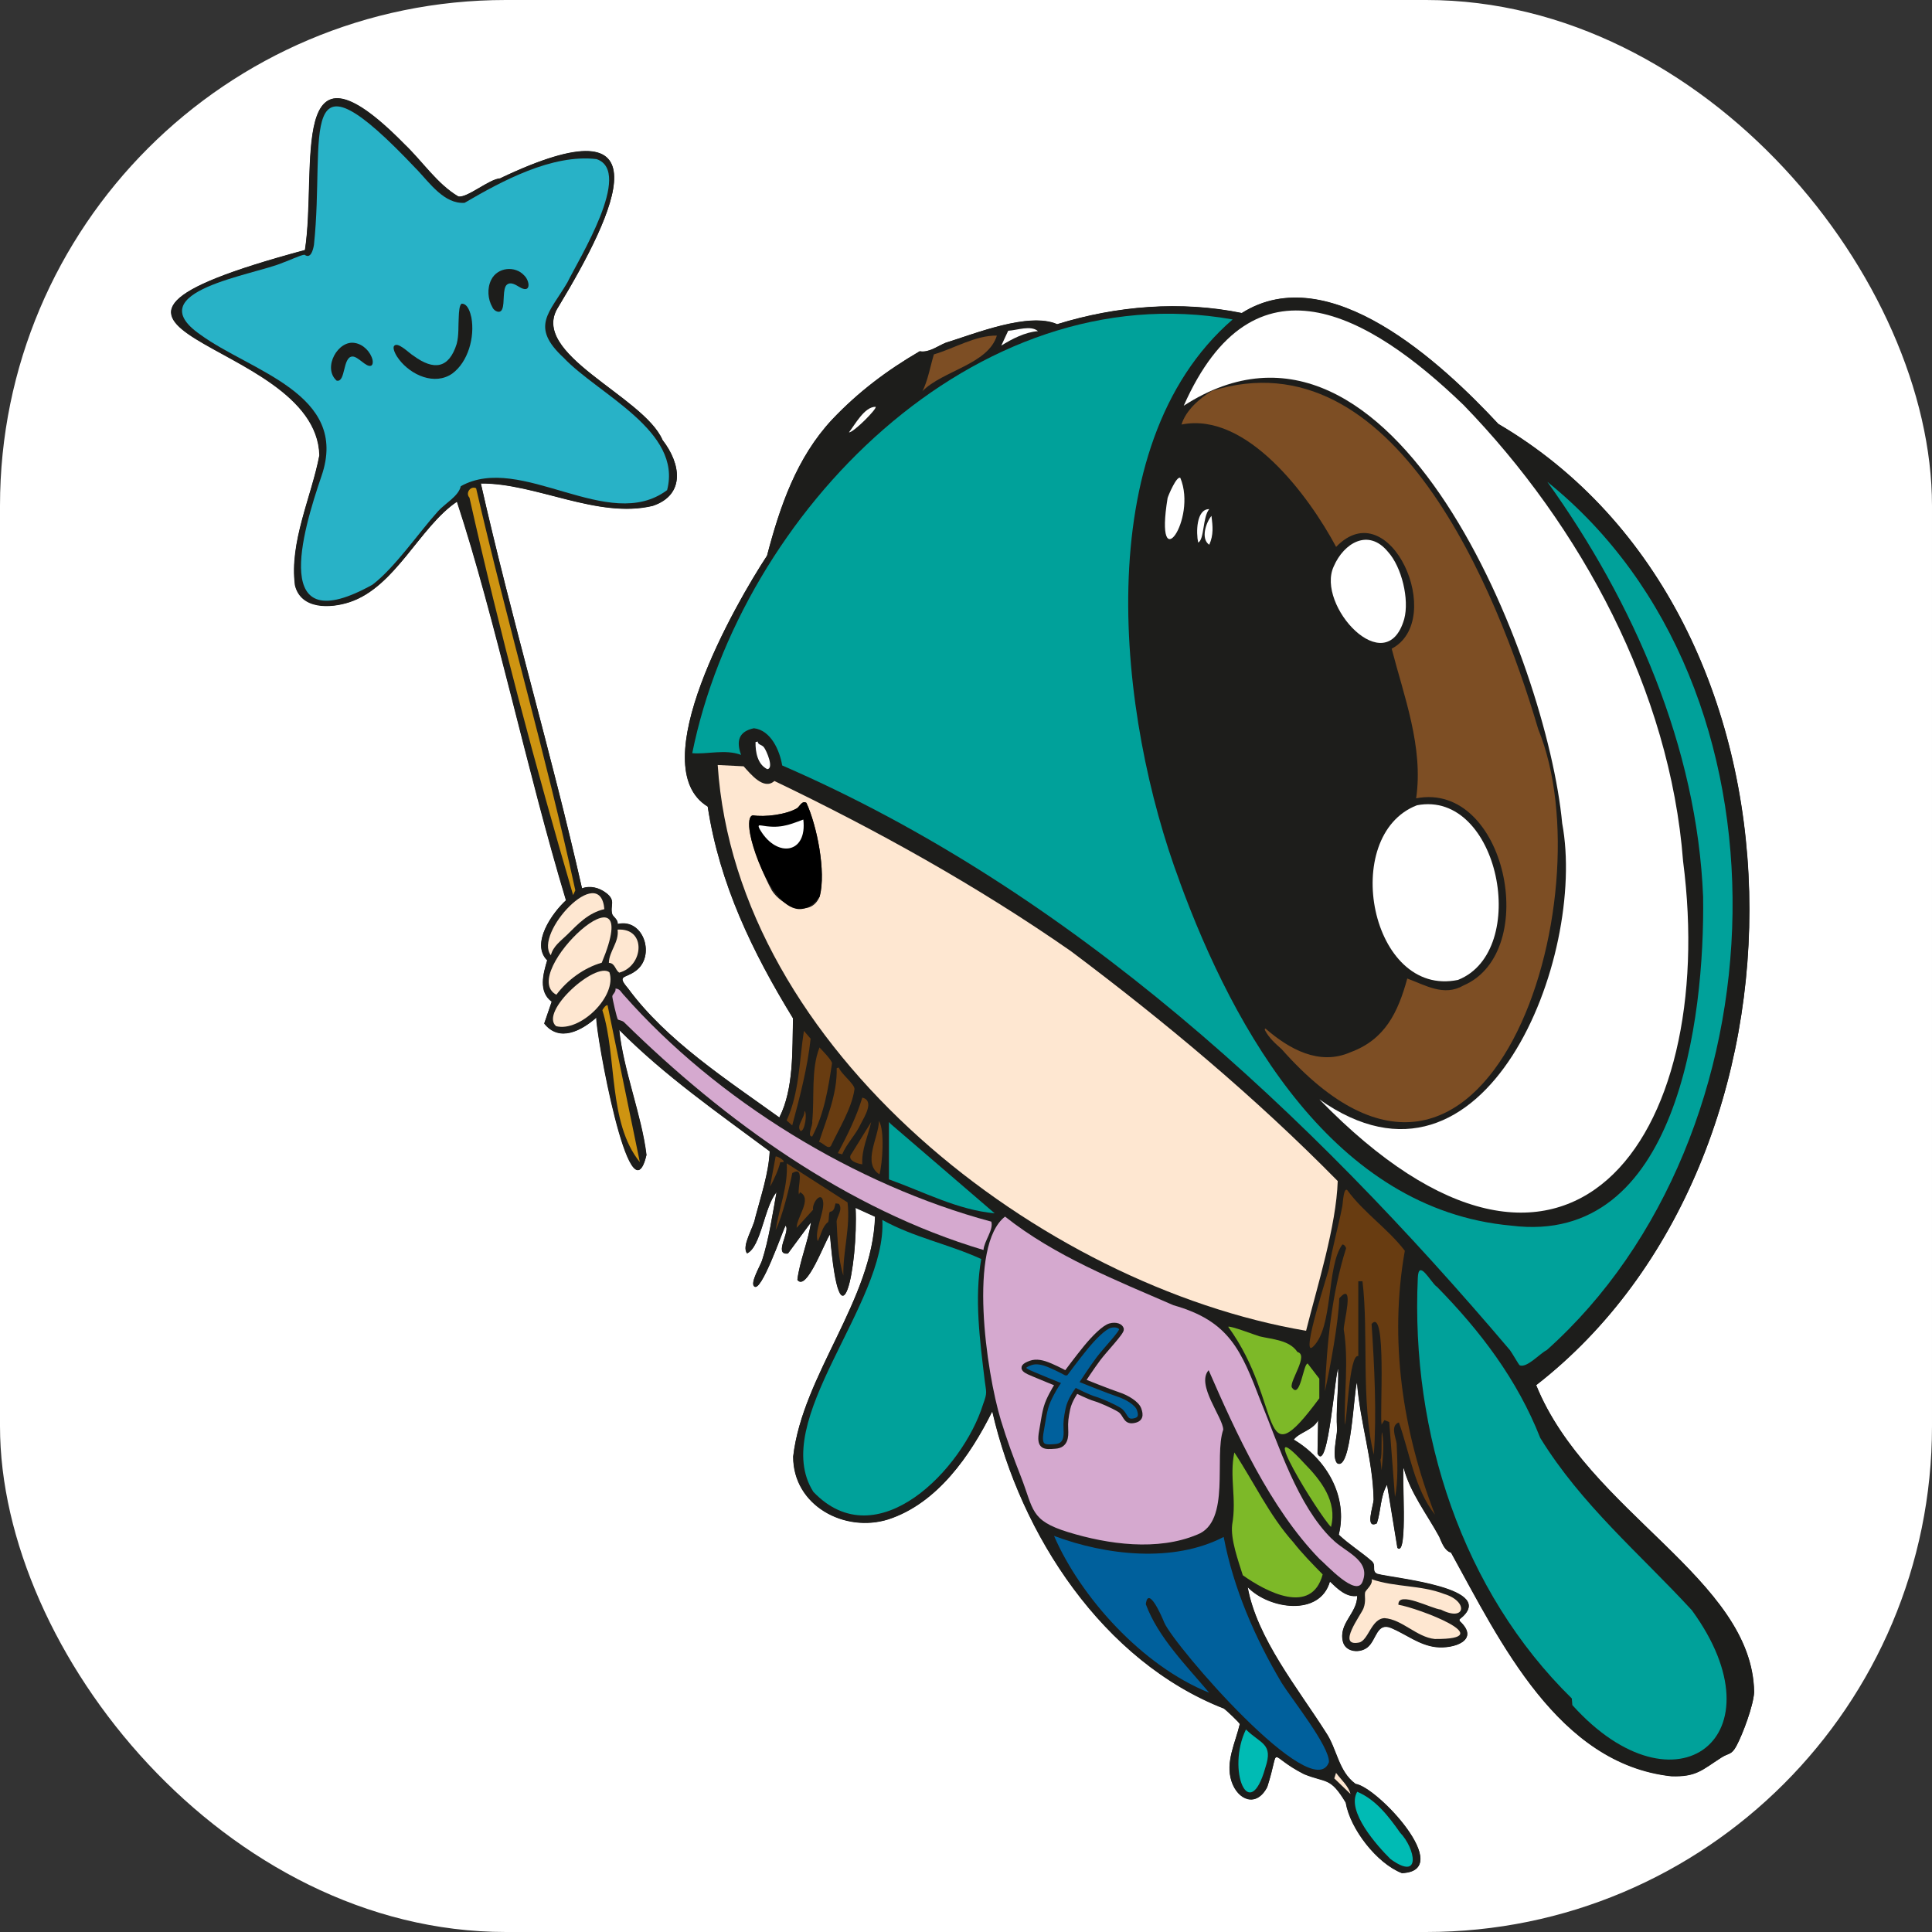 <?xml version="1.0" encoding="UTF-8"?>
<svg id="Capa_2" data-name="Capa 2" xmlns="http://www.w3.org/2000/svg" viewBox="0 0 252.8 252.8">
  <rect x="0" y="0" width="252.8" height="252.8" fill="#333333" stroke="none"/>
  <defs>
    <style>
      .cls-1 {
        fill: #7db928;
      }

      .cls-2 {
        fill: #fee7d1;
      }

      .cls-3 {
        fill: #1d1d1b;
      }

      .cls-4 {
        fill: #fff;
      }

      .cls-5 {
        fill: #28b2c7;
      }

      .cls-6 {
        fill: #683c11;
      }

      .cls-7 {
        fill: #7d4e24;
      }

      .cls-8, .cls-9 {
        fill: #00609c;
      }

      .cls-10 {
        fill: #00bbb4;
      }

      .cls-9 {
        stroke: #1d1d1b;
        stroke-miterlimit: 10;
        stroke-width: .61px;
      }

      .cls-11 {
        fill: #d5a9cf;
      }

      .cls-12 {
        fill: #ce9411;
      }

      .cls-13 {
        fill: #00a19a;
      }
    </style>
  </defs>
  <g id="Capa_1-2" data-name="Capa 1">
    <rect class="cls-4" width="252.8" height="252.8" rx="66.18" ry="66.18"/>
    <g>
      <path class="cls-3" d="M65.48,23.33c-1.38.02-4.39,2.63-5.51,2.36-2.74-1.61-4.69-4.6-7.02-6.82-15.49-15.76-11.38,3.16-13.03,13.83-40.3,10.86,1.51,11.19,1.89,26.85-1.02,5.42-3.95,11.35-3.19,17.02.79,3.15,4.61,3.03,7.12,2.2,6-1.96,9.18-9.85,14.07-13.15,5,15.18,9.2,35.4,14.27,52.16-1.8,1.64-4.66,5.67-2.46,7.85-.52,1.74-1.19,4.09.59,5.41l-.98,2.86c2,2.52,4.89.92,6.82-.77-.14,1.59,4.39,27.14,6.55,17.98-.61-5.12-3.03-11.11-3.57-16.38,5.92,5.98,12.97,10.89,19.7,15.89-.12,2.84-1.18,5.96-1.91,8.74-.2,1.26-1.83,3.68-1.05,4.62,1.84-.89,2.24-6.13,3.85-8-.52,2.87-1,6.18-1.9,8.94-.2.62-1.59,2.95-1.02,3.37.89.93,3.62-6.98,4.09-7.94.72.65-1.64,3.91.33,3.64l3.01-4.08c-.35,2.44-1.51,5.19-1.78,7.53,1.2,1.63,3.63-5.14,4.26-5.93,1.36,16.25,3.7,3.93,3.35-3.49l2.55,1.16c-.33,10.9-9.48,20.72-10.71,31.38-.02,6.42,6.72,10.03,12.45,8.22,6.4-2.09,10.74-8.36,13.6-14.13,3.71,16.17,14.48,32.7,30.32,38.89.29.2,1.98,1.79,2.07,2.02-.57,2.46-1.91,4.94-1.09,7.48.81,2.5,3.28,3.49,4.68.76,1.81-5.65-.18-4.21,4.82-1.68,2.93,1.19,3.4.32,5.45,3.72.57,3.46,4.09,7.98,7.36,9.23,6.99-.29-3.18-11.24-6.09-11.67-2.26-1.66-2.4-4.57-3.88-6.74-3.63-5.72-9.04-12.34-10.23-19.02,2.78,2.9,9.46,3.91,10.77-.73.95.92,2.12,2.1,3.57,1.89.02,2.28-2.49,3.59-1.86,6.01.36,1.36,2.24,1.53,3.24.69,1.14-.95,1.17-3.31,3.08-2.5s3.65,2.23,5.81,2.49c2.37.28,5.89-.89,3.11-3.41v-.21c5.35-4.12-8.57-5.35-10.73-5.94-.82-.31-.13-1.08-.71-1.63-1.34-1.19-3-2.21-4.36-3.5,1.26-5-1.64-9.93-5.89-12.44.73-.98,2.49-1.21,3.2-2.55l-.08,4.37c1.39,2.78,2.35-11.19,2.7-11.07.08,2.68-.32,5.23-.14,7.94-.04,1.06-.69,3.56-.01,4.37,1.89,1.26,2.19-9.75,2.62-10.56.37,5.15,2.09,10.22,2.17,15.35-.06.91-1.16,3.88.42,3.1.53-1.61.46-3.65,1.34-5.06l1.35,8.26c1.45,1.4.5-10.39.83-10.44.84,3.23,3.04,6.04,4.64,8.97.36.81.69,1.85,1.55,2.09,6.42,11.62,13.99,27.63,28.81,29.26,3.32.11,4.05-.83,6.58-2.45.95-.61,1.3-.29,1.96-1.53.84-1.57,2.21-5.27,2.3-7.01-.21-14.8-21.82-23.59-28.52-40.17,38.06-29.58,37.92-100.59-4.95-125.77-7.37-7.92-22.15-21.72-33.57-14.51-7.98-1.64-16.41-.94-24.16,1.46-3.72-1.63-10.79,1.26-14.59,2.43-1.17.49-2.18,1.32-3.39,1.11-4.3,2.51-8.01,5.3-11.46,8.93-4.65,4.99-6.82,11.34-8.52,17.82-4.14,6.3-16.33,27.57-7.76,32.82,1.55,10.15,5.87,19.06,11.16,27.7-.1,4.16.13,9.22-1.79,12.99-6.86-4.94-14.78-10.06-19.79-16.88-1.52-1.79-.42-1.28.94-2.27,2.71-1.87,1.14-6.97-2.31-6.17.09-.56-.61-.97-.7-1.27-.35-1.15.57-1.76-.83-2.81-.89-.67-2.06-.98-3.13-.58-4.03-17.79-9.22-35.19-13.24-52.99,7.18-.06,15.29,4.67,22.5,2.93,4.32-1.48,3.66-5.53,1.28-8.6-2.46-5.77-17.65-11.27-13.63-17.44,7.58-12.55,14.4-27.27-7.58-16.83Z"/>
      <path class="cls-3" d="M65.48,23.33c21.99-10.44,15.15,4.28,7.58,16.83-4.03,6.15,11.18,11.69,13.63,17.44,2.37,3.03,3.05,7.15-1.28,8.6-7.23,1.73-15.3-2.99-22.5-2.93,4.02,17.79,9.21,35.19,13.24,52.99,1.07-.4,2.23-.09,3.13.58,1.39,1.05.48,1.66.83,2.81.09.3.79.71.7,1.27,3.46-.79,5.02,4.3,2.31,6.17-1.35.99-2.46.48-.94,2.27,5.02,6.82,12.93,11.94,19.79,16.88,1.91-3.77,1.69-8.83,1.79-12.99-5.29-8.64-9.61-17.55-11.16-27.7-8.58-5.23,3.65-26.57,7.76-32.82,1.7-6.48,3.87-12.83,8.52-17.82,3.44-3.63,7.16-6.42,11.45-8.93,1.21.21,2.23-.63,3.4-1.11,3.81-1.18,10.86-4.06,14.59-2.43,7.75-2.4,16.18-3.11,24.16-1.46,11.41-7.22,26.21,6.61,33.57,14.51,42.86,25.18,43,96.19,4.95,125.77,6.75,16.66,28.26,25.29,28.52,40.17-.09,1.74-1.47,5.44-2.31,7.02-.66,1.24-1.01.92-1.96,1.53-2.54,1.62-3.26,2.57-6.58,2.45-14.82-1.63-22.39-17.64-28.81-29.26-.84-.24-1.2-1.29-1.55-2.09-1.59-2.93-3.79-5.74-4.64-8.97-.34.14.62,11.78-.83,10.44l-1.35-8.26c-.88,1.42-.8,3.45-1.34,5.06-1.58.77-.48-2.19-.42-3.1-.07-5.13-1.8-10.2-2.17-15.35-.43.8-.73,11.81-2.62,10.56-.68-.81-.03-3.31.01-4.37-.18-2.71.22-5.26.14-7.94-.37-.04-1.29,13.78-2.7,11.07,0,0,.08-4.37.08-4.37-.71,1.34-2.47,1.56-3.2,2.55,4.25,2.51,7.15,7.45,5.89,12.44,1.36,1.29,3.02,2.31,4.36,3.5.58.55-.12,1.32.71,1.63,2.15.59,16.08,1.82,10.73,5.94v.21c2.78,2.52-.74,3.69-3.11,3.41-2.16-.26-3.91-1.69-5.81-2.49s-1.94,1.56-3.08,2.5c-1,.84-2.88.67-3.24-.69-.64-2.42,1.88-3.72,1.86-6.01-1.44.21-2.61-.97-3.57-1.89-1.3,4.64-7.99,3.62-10.77.73,1.2,6.69,6.6,13.29,10.23,19.02,1.48,2.17,1.63,5.09,3.88,6.74,2.93.45,13.07,11.36,6.09,11.67-3.27-1.26-6.78-5.78-7.36-9.23-2.04-3.4-2.52-2.53-5.45-3.72-5-2.54-3.01-3.96-4.82,1.68-1.4,2.73-3.87,1.74-4.68-.76-.82-2.54.52-5.02,1.09-7.48-.09-.23-1.78-1.82-2.07-2.02-15.84-6.2-26.6-22.71-30.32-38.89-2.86,5.77-7.19,12.04-13.6,14.13-5.73,1.8-12.47-1.81-12.45-8.22,1.23-10.66,10.38-20.48,10.71-31.38l-2.55-1.16c.35,7.47-2,19.71-3.35,3.49-.63.79-3.05,7.56-4.26,5.93.27-2.34,1.43-5.09,1.78-7.53l-3.01,4.08c-1.97.26.39-2.99-.33-3.64-.46.96-3.2,8.87-4.09,7.94-.57-.41.82-2.75,1.02-3.37.9-2.76,1.38-6.07,1.9-8.94-1.61,1.89-2,7.1-3.85,8-.78-.94.85-3.36,1.05-4.62.73-2.79,1.78-5.9,1.91-8.74-6.72-5-13.78-9.91-19.7-15.89.54,5.26,2.96,11.26,3.56,16.38-2.16,9.13-6.68-16.3-6.55-17.98-1.93,1.69-4.82,3.28-6.82.77l.98-2.86c-1.78-1.32-1.11-3.68-.59-5.41-2.19-2.18.66-6.21,2.46-7.85-5.06-16.74-9.27-36.99-14.27-52.16-4.9,3.3-8.06,11.19-14.07,13.15-2.51.82-6.33.97-7.12-2.2-.76-5.68,2.16-11.6,3.19-17.02-.38-15.66-42.19-16-1.89-26.85,1.65-10.69-2.46-29.59,13.03-13.83,2.32,2.22,4.28,5.21,7.02,6.82,1.13.27,4.13-2.34,5.51-2.36ZM54.53,22.16c-16.1-17.05-11.93-4.6-13.44,9.88-.1.67-.44,1.88-1.23,1.29-.47,0-2.23.84-2.84,1.04-3.76,1.61-18.96,3.72-10.83,9.39,6.56,4.83,19.6,7.76,15.89,18.52-2.53,7.4-6.76,21.71,6.66,14.23,2.89-2.18,6.09-6.85,8.58-9.61.92-1.04,2.71-1.98,2.98-3.28,7.88-4.42,19.35,6.26,27,.51,2.04-7.72-8.98-12.51-13.53-17.31-4.44-4.12-1.87-5.85.48-9.86,1.47-2.94,8.63-14.6,3.82-16.14-5.81-.69-12.39,2.87-17.27,5.72-2.64.18-4.54-2.57-6.26-4.38ZM191.5,52.99c-12.5-12.06-27.51-20.45-36.62.09,27.53-17.75,47.56,33.61,49.52,54.64,3.28,17.45-10.04,51.53-31.77,36.12,32.17,32.74,51.23,6.28,48.01-30.27-2.46-22.38-13.15-44.5-29.15-60.58ZM154.35,115.34c-7.99-21.42-12.22-56.89,6.93-73.54-33.79-6.02-64.37,25.38-70.71,56.75,1.86.19,4.33-.56,6.39.23-.66-1.82-.32-3.07,1.68-3.49,2.23.26,3.39,2.93,3.7,4.87,37.82,16.38,68.88,45.43,95.23,76.51.23.31,1.15,1.89,1.25,1.96.9.49,2.74-1.57,3.56-1.97,31.27-27.94,33.52-86.66.08-113.61,11.29,15.72,19.6,34.75,20.38,54.29.24,15.98-3.36,45.8-25.12,43.03-23.11-2.1-36.21-25.41-43.38-45.03ZM135.82,43.33c-.95-.8-2.71-.12-3.9-.05l-.9,1.94c1.36-.86,3.15-1.77,4.8-1.89ZM130.44,43.91c-2.84-.03-5.54,1.67-8.24,2.46-.41,1.25-.81,3.52-1.51,4.82,2.67-2.7,8.6-3.5,9.75-7.28ZM185.3,104.46c11.72-2.27,16.39,20.08,6.21,24.48-2.59,1.5-5.05-.05-7.37-.9-1.22,4.41-2.9,7.98-7.45,9.65-4.08,1.78-8.03-.42-11.1-3.1-.11-.02-.1.15-.07.22.57,1.02,1.31,1.68,2.19,2.47,26.96,30.52,42.6-19.85,33.57-41.88-5.31-18.07-18.84-51.7-42.7-44.25-1.6.95-3.42,2.56-3.97,4.4,8.53-1.7,16.65,9.34,20.23,16.01,7.04-7.29,14.48,9.53,7.27,13.32,1.6,6.2,4.18,12.88,3.2,19.58ZM114.57,53.23c-1.45-.03-2.71,2.36-3.49,3.35.63.02,3.76-3.15,3.49-3.35ZM154.45,62.54c-.47-.34-1.57,2.28-1.67,2.62-1.78,10.87,3.91,2.79,1.67-2.62ZM62.3,63.89c-.67-.34-1.47.59-.87,1.23,3.9,17.38,8.66,35.27,13.56,52l.29-.62c-3.84-17.69-8.92-35-12.98-52.61ZM158.23,66.62c-1.71-.03-1.73,3.1-1.45,4.37.82-.36.58-3.36,1.45-4.37ZM158.23,71.28c.58-1.3.47-2.4.29-3.78-.73.87-1.44,3.02-.29,3.78ZM181.61,72.2c-2.55-3.09-5.77-1.17-7.09,1.91-2.38,5.11,6.85,15.11,9.22,6.89.69-2.57-.32-6.81-2.13-8.8ZM99.15,97.04l-.29.07c-.02,1.3.26,2.9,1.53,3.54.93-.07-.1-2.45-.44-2.87-.3-.37-.78-.3-.8-.73ZM140.13,124.46c-12.23-8.52-25.5-15.89-38.8-22.27-1.39,1.27-3.14-.95-4.03-1.92l-3.39-.17c2.45,37.2,42.28,68.14,76.99,74.03,1.45-5.83,3.94-13.65,4.14-19.59-10.8-10.98-22.58-20.82-34.91-30.08ZM185.4,105.37c-10.17,3.96-6.05,25.23,5.38,22.85,9.52-3.76,5.39-24.92-5.38-22.85ZM74.21,122.31c1.47-1.45,2.78-2.86,4.87-3.35-.54-6.23-9.28,3.19-7,6.03.31-1.2,1.32-1.88,2.13-2.68ZM78.74,125.97c5.95-14.32-11.14,1.45-5.94,4.19,1.43-1.92,3.61-3.52,5.94-4.19ZM79.67,125.99c.82.02.81.89,1.36,1.28,3.19-.83,3.63-5.88-.21-5.63.23,1.62-1.13,2.84-1.14,4.35ZM79.74,127.22c-1.8-1.43-9.18,5.15-6.98,7.05,3.15.82,8.02-3.95,6.98-7.05ZM81.6,130.17c-.3-.31-.49-.83-1.07-.82.11.4-.36.73-.41.98-.03.15.62,2.96.73,3.06.1.09.49.11.77.32,13.2,12.96,29.22,24.52,47.07,29.84.09-1.18,1.35-2.66,1.02-3.71-17.75-4.76-35.95-15.87-48.11-29.68ZM79.5,131.54c-.24-.12-.68.61-.68.65,1.93,6.08.73,14.73,4.9,19.87l-4.22-20.52ZM103.66,147.26c.99-3.73,2-7.53,2.41-11.35l-.88-1.02c-.62,3.92-.6,8.08-2.26,11.72l.73.65ZM106.28,148.71c1.59-3,2.09-6.32,2.59-9.56.01-.38-1.31-1.74-1.64-2.08-1.13,2.86-.64,6.53-.95,9.68.11.5-.74,1.97,0,1.97ZM109.77,139.69l-.29.07c.09,3.39-1.31,6.61-2.31,9.66.51.08,1.17,1.05,1.56.51,1.03-2.23,2.74-4.93,3.08-7.42.03-.67-1.84-2.07-2.04-2.82ZM112.63,147.06c.5-.97,1.83-3.04.2-3.44-.76,2.52-2.01,5.03-3.2,7.27l.57.15c.57-1.38,1.81-2.63,2.43-3.98ZM105.26,145.37c.07.88-1.13,1.93-.51,2.62.58.08.9-2.44.51-2.62ZM115.01,146.68c-.03,2.15-2.22,5.55.07,6.98.39-1.37.69-5.85-.07-6.98ZM112.83,152.35c-.12-1.92.76-3.7,1.16-5.53l-2.53,4.09c-.79.94.83,1.38,1.37,1.44ZM116.53,147.05l-.2-.22v7.5c4.52,1.61,8.98,3.99,13.82,4.44l-13.62-11.71ZM102.5,152.06c.26-.23-.92-.84-1.02-.73l-.73,3.93c.45-.75,1.16-2.33,1.33-3.18l.41-.02ZM110.9,157.33l-7.97-5.12c.21,2.92-.99,5.85-1.45,8.73.85-1.61,1.83-5.65,2.18-7.46,1.71-.98.62,1.93.87,2.8l.14-.29c1.68.85-.46,3.3-.44,4.66l2.15-2.36c-.18-.9,1.18-2.64,1.33-.93.09,1.38-1.19,3.75-.72,5.04.45-.83.59-1.93,1.36-2.51.16-.38.02-1.05.23-1.34.63-.06.61-.73.74-1.1l.44.06c.55.76-.29,1.68-.3,2.33.1,2.25.19,4.89.88,7.06-.06-3.23.94-6.31.55-9.58ZM176.27,155.7c-.48-.35-.56,1.75-.62,2.07-.52,2.73-1.31,5.4-1.75,8.15.16-.18-2.89,9.76-1.82,7.64,1.9-3.22,1.46-7.84,3.56-10.71.23-.04.47.29.49.5-1.86,5.9-2.51,12.49-2.77,18.7.66-2.9,1.82-9.22,1.88-12.16,2.11-2.44.53,3.3.59,4.08.68,4.02.03,8.65.14,12.44.3-.55.55-9.27,1.76-8.97,0,0,0-9.79,0-9.79h.55c.81,6.8-.23,15.74,1.48,22.69.39-5.24.08-11.65-.29-17.1,1.99-2.4,1.04,11.88,1.31,13.17l.37-.59.63.25.75,9.8c.44-1.99.31-4.8.22-6.99-.15-.89-.83-2.34.29-2.76,1.36,3.74,2.04,8.7,4.73,12.08-4.25-10.93-6.02-22.91-3.95-34.54-2.28-2.96-5.37-4.96-7.55-7.96ZM128.39,164.74c-4.23-1.94-8.84-2.83-12.94-5.11.62,11.03-14.89,26.32-9.02,35.58,8.35,8.74,19.57-3.03,22.19-11.42.61-1.67.42-1.54.23-3.14-.63-5.24-1.36-10.71-.46-15.91ZM174.29,201.36c-8.32-6.85-8.99-25.15-17.6-29.34-7.6-3.06-14.77-5.72-21.79-10.08-2.09-1.17-3.95-4.21-4.66.05-2.58,10.26-.7,21.6,3.36,31.23,1.68,4.3,1.19,5.71,6.15,7.24,5.61,1.68,12.77,2.76,18.05-.28,2.7-2.51,1.25-9.87,2.26-13.11-.04-1.6-3.59-5.88-1.91-7.78,3.55,8.16,8.06,18.06,14.48,24.67.94.8,4.8,5.08,5.65,3.02,1.17-2.88-2.38-3.91-3.99-5.62ZM187.97,168.32c-.82-.67-2.34-3.65-2.44-1.14-.95,20.37,5.84,41.03,20.15,55.04l.07.87c13.54,15.04,27.66,4.07,15.64-12.41-6.87-7.46-14.43-13.76-19.84-22.55-3.02-7.64-7.86-14.02-13.57-19.83ZM169.77,176.91c-1.07-1.59-3.26-1.65-4.99-2.06-.58-.16-3.83-1.42-4.07-1.24,7.31,10.07,3.84,20.28,11.91,9.36v-2.57s-1.5-1.98-1.5-1.98c-.58-.03-.96,4.84-2.09,3.09-.24-.89,2.26-4.22.75-4.6ZM180.78,192.38c.16-1.66.37-3.29.07-4.95-.18,0,.04,3.18-.22,3.56l.15,1.39ZM170.65,191.46c-6.7-7.28,1.83,6.63,3.51,8.34.86-3.35-1.34-6.13-3.51-8.34ZM169.21,201.78c-3.1-3.46-5.21-7.97-7.7-11.73-.68,3.24.33,6.01-.28,9.44-.24,1.91.81,4.78,1.39,6.63,3.03,2.16,9,5.32,10.45-.11-1.33-1.36-2.69-2.73-3.86-4.23ZM160.12,201.12c-6.56,3.41-15.36,2.41-22.19-.14,3.47,7.99,11.54,17.02,20.3,20.52-2.95-3.51-6.69-7.24-8.29-11.58.3-2.52,2.11,1.62,2.41,2.4,1.33,3.07,19.43,24.02,21.55,18.26.1-2.04-4.9-8.3-6.17-10.35-3.49-5.87-6.33-12.4-7.6-19.11ZM182.98,209.98c-.1-1.9,4.39.56,5.55.63,3.27,1.68,3.62-1.08.44-2.04-3.05-1.19-6.43-.86-9.49-1.93.2.67-.79,1.43-.85,1.7-.12.47.15,1.13-.22,2.11-.32.86-3.56,5.03-.61,4.48,1.26-.23,1.6-3.12,3.36-3.2,2.31.15,4.21,2.49,6.58,2.73,8.76.07-2.19-4.06-4.76-4.48ZM163.03,226.3c-2.56,5.28.44,12.55,2.55,4.96,1.05-3.13-.62-3.06-2.55-4.96ZM176.71,234.74c-.22-1-1.27-1.92-1.89-2.77l-.23.72,2.12,2.04ZM183.18,239.78c-1.49-2.11-3.15-4.3-5.59-5.32-1.48,2.51,2.63,7.1,4.36,8.81,4.09,2.96,3.25-1.42,1.23-3.48Z"/>
      <path class="cls-13" d="M154.35,115.34c7.17,19.61,20.27,42.94,43.38,45.03,21.76,2.76,25.35-27.05,25.12-43.03-.78-19.55-9.09-38.56-20.38-54.29,33.45,26.95,31.19,85.67-.08,113.61-.83.38-2.66,2.44-3.56,1.97-.1-.06-1.01-1.65-1.25-1.96-26.35-31.07-57.42-60.12-95.23-76.51-.32-1.94-1.47-4.61-3.7-4.87-1.99.42-2.34,1.67-1.68,3.49-2.06-.79-4.53-.04-6.39-.23,6.34-31.37,36.93-62.78,70.71-56.75-19.12,16.54-14.94,52.19-6.93,73.54Z"/>
      <path class="cls-2" d="M140.13,124.46c12.33,9.26,24.11,19.1,34.91,30.08-.19,5.91-2.69,13.79-4.14,19.59-34.71-5.89-74.53-36.81-76.99-74.03l3.39.17c.89.97,2.63,3.19,4.03,1.92,13.31,6.38,26.57,13.75,38.8,22.27ZM105.53,105.07c-.59-.38-.9.47-1.24.69-1.43.85-4.24,1.18-5.79.93-.72.14-.45,1.93-.34,2.48.4,1.96,1.84,5.58,2.84,7.35,1.22,1.98,5.06,3.7,6.25.8.86-3.3-.38-9.33-1.73-12.24Z"/>
      <path class="cls-4" d="M191.5,52.99c15.4,15.87,27.03,37.46,28.73,59.7,4.7,36.25-15.24,64.44-47.59,31.16,21.73,15.39,35.05-18.65,31.77-36.12-1.95-21.02-22.01-72.39-49.52-54.64,9.12-20.56,24.14-12.13,36.62-.09Z"/>
      <path class="cls-5" d="M54.53,22.16c1.72,1.82,3.62,4.56,6.26,4.38,4.87-2.85,11.46-6.41,17.27-5.72,4.83,1.64-2.37,13.16-3.82,16.14-2.35,4.01-4.92,5.74-.48,9.86,4.56,4.8,15.56,9.58,13.53,17.31-7.66,5.74-19.11-4.93-27-.51-.27,1.3-2.06,2.25-2.98,3.28-2.49,2.76-5.69,7.43-8.58,9.61-13.39,7.45-9.21-6.77-6.66-14.23,3.71-10.76-9.33-13.7-15.89-18.52-8.14-5.67,7.1-7.77,10.83-9.39.61-.19,2.37-1.03,2.84-1.04.81.6,1.12-.63,1.23-1.29,1.52-14.4-2.69-26.97,13.44-9.88Z"/>
      <path class="cls-7" d="M185.3,104.46c.98-6.7-1.6-13.37-3.2-19.58,7.2-3.79-.23-20.62-7.27-13.32-3.57-6.67-11.7-17.72-20.23-16.01.55-1.84,2.37-3.44,3.97-4.4,23.87-7.45,37.37,26.18,42.7,44.25,9.03,22.03-6.62,72.4-33.57,41.88-.87-.78-1.63-1.44-2.18-2.47-.03-.07-.04-.24.07-.22,3.08,2.67,7.02,4.89,11.1,3.1,4.56-1.67,6.24-5.24,7.45-9.65,2.32.84,4.79,2.41,7.37.9,10.18-4.4,5.5-26.75-6.21-24.48Z"/>
      <path class="cls-11" d="M174.29,201.36c1.61,1.71,5.16,2.74,3.99,5.62-.82,2.08-4.73-2.25-5.65-3.02-6.42-6.62-10.92-16.5-14.48-24.67-1.69,1.89,1.89,6.19,1.91,7.78-1.24,3.56,1.03,12.03-3.4,13.73-5.18,2.18-11.67,1.29-16.92-.33-4.96-1.53-4.47-2.94-6.15-7.24-1.01-2.59-1.8-4.69-2.63-7.41-1.91-6.3-4.31-22.85.55-26.63,6.58,5.21,14.48,8.31,22.04,11.6,7.33,2.07,8.86,5.91,11.42,12.58,2.36,5.75,4.82,13.62,9.31,18Z"/>
      <path class="cls-13" d="M187.97,168.32c5.72,5.82,10.56,12.18,13.57,19.83,5.41,8.78,12.98,15.1,19.84,22.55,12.01,16.47-2.1,27.45-15.64,12.41l-.07-.87c-14.31-14.02-21.09-34.66-20.15-55.04.1-2.52,1.62.47,2.44,1.14Z"/>
      <path class="cls-13" d="M128.39,164.74c-.91,5.2-.17,10.68.46,15.91.19,1.6.38,1.47-.23,3.14-2.61,8.39-13.84,20.17-22.19,11.42-5.88-9.22,9.65-24.6,9.02-35.58,4.11,2.28,8.71,3.17,12.94,5.11Z"/>
      <path class="cls-8" d="M160.12,201.12c1.27,6.71,4.11,13.24,7.6,19.11,1.28,2.05,6.28,8.31,6.17,10.34-2.08,5.78-20.21-15.17-21.55-18.26-.31-.79-2.11-4.91-2.41-2.4,1.6,4.34,5.34,8.07,8.29,11.58-8.76-3.5-16.84-12.53-20.3-20.52,6.83,2.56,15.64,3.55,22.19.14Z"/>
      <path class="cls-4" d="M185.4,105.37c10.77-2.07,14.9,19.08,5.38,22.85-11.43,2.38-15.55-18.89-5.38-22.85Z"/>
      <path class="cls-6" d="M176.27,155.7c2.18,3,5.27,5,7.55,7.96-2.07,11.63-.31,23.61,3.95,34.54-2.69-3.38-3.37-8.34-4.73-12.08-1.12.42-.44,1.87-.29,2.76.1,2.19.22,5-.22,6.99l-.75-9.8-.63-.25-.37.59c-.27-1.29.7-15.53-1.31-13.17.37,5.46.68,11.86.29,17.1-1.71-6.96-.66-15.88-1.48-22.69h-.55s0,9.79,0,9.79c-1.19-.33-1.46,8.46-1.76,8.97-.11-3.8.53-8.42-.14-12.44-.06-.79,1.52-6.51-.59-4.08-.06,2.92-1.22,9.27-1.88,12.16.25-6.21.9-12.81,2.77-18.7-.02-.21-.26-.54-.49-.5-2.1,2.88-1.14,10.74-3.81,13.35-1.84,1.8,2.23-10.46,2.07-10.27.43-2.75,1.23-5.42,1.75-8.15.06-.32.15-2.41.62-2.07Z"/>
      <path class="cls-11" d="M81.6,130.17c12.16,13.81,30.36,24.92,48.11,29.68.33,1.06-.94,2.53-1.02,3.71-17.85-5.32-33.87-16.88-47.07-29.84-.28-.21-.66-.23-.77-.32-.12-.1-.77-2.91-.73-3.06.05-.25.52-.58.41-.98.58-.01.77.51,1.07.82Z"/>
      <path class="cls-1" d="M169.21,201.78c1.17,1.5,2.53,2.87,3.86,4.23-1.45,5.43-7.42,2.27-10.45.11-.58-1.85-1.63-4.72-1.39-6.63.61-3.43-.39-6.21.28-9.44,2.49,3.75,4.6,8.28,7.7,11.73Z"/>
      <path class="cls-4" d="M181.61,72.2c1.81,1.99,2.82,6.24,2.13,8.8-2.37,8.22-11.6-1.79-9.22-6.89,1.32-3.07,4.54-5.01,7.09-1.91Z"/>
      <path class="cls-1" d="M169.77,176.91c1.51.37-1,3.72-.75,4.6,1.12,1.75,1.51-3.13,2.09-3.09l1.52,1.98v2.57c-8.08,10.93-4.61.7-11.92-9.36.24-.18,3.5,1.07,4.07,1.24,1.73.42,3.92.47,4.99,2.06Z"/>
      <path class="cls-12" d="M62.3,63.89c4.06,17.61,9.14,34.92,12.98,52.61l-.29.62c-4.9-16.74-9.66-34.61-13.56-52-.58-.63.18-1.6.87-1.23Z"/>
      <path class="cls-2" d="M182.98,209.98c2.56.42,13.51,4.55,4.76,4.48-2.37-.24-4.27-2.57-6.58-2.73-1.76.08-2.1,2.96-3.36,3.2-2.94.55.29-3.62.61-4.48.37-.98.1-1.63.22-2.11.07-.27,1.06-1.03.85-1.7,3.07,1.07,6.44.74,9.49,1.93,3.18.95,2.84,3.72-.44,2.04-1.17-.08-5.65-2.54-5.55-.63Z"/>
      <path class="cls-13" d="M116.53,147.05l13.62,11.71c-4.85-.44-9.3-2.82-13.83-4.44v-7.5s.21.22.21.22Z"/>
      <path class="cls-2" d="M78.74,125.97c-2.32.66-4.51,2.27-5.94,4.19-5.21-2.73,11.89-18.51,5.94-4.19Z"/>
      <path class="cls-6" d="M110.9,157.33c.39,3.27-.61,6.35-.55,9.58-.68-2.18-.77-4.82-.88-7.06.01-.65.86-1.57.3-2.33l-.44-.06c-.14.39-.11,1.04-.74,1.1-.2.28-.07.96-.23,1.34-.77.57-.91,1.68-1.36,2.51-.47-1.29.81-3.66.72-5.04-.15-1.71-1.51.03-1.33.93l-2.15,2.36c-.03-1.35,2.11-3.81.44-4.66l-.14.29c-.25-.87.84-3.78-.87-2.8-.36,1.82-1.33,5.83-2.18,7.46.46-2.89,1.66-5.81,1.45-8.73l7.97,5.12Z"/>
      <path class="cls-10" d="M183.18,239.78c2.01,2.06,2.86,6.45-1.23,3.48-1.74-1.72-5.84-6.29-4.36-8.81,2.44,1.03,4.1,3.21,5.59,5.32Z"/>
      <path class="cls-2" d="M79.74,127.22c1.04,3.1-3.82,7.87-6.98,7.05-2.2-1.9,5.17-8.48,6.98-7.05Z"/>
      <path class="cls-7" d="M130.44,43.91c-1.15,3.77-7.09,4.58-9.75,7.28.71-1.29,1.11-3.57,1.51-4.82,2.7-.79,5.4-2.49,8.24-2.46Z"/>
      <path class="cls-10" d="M163.03,226.3c1.94,1.9,3.6,1.83,2.55,4.96-2.12,7.6-5.11.31-2.55-4.96Z"/>
      <path class="cls-12" d="M79.5,131.54l4.22,20.52c-4.17-5.14-2.97-13.79-4.9-19.87,0-.05.45-.77.68-.65Z"/>
      <path class="cls-2" d="M74.21,122.31c-.81.8-1.82,1.47-2.13,2.68-2.27-2.83,6.46-12.26,7-6.03-2.09.49-3.41,1.9-4.87,3.35Z"/>
      <path class="cls-6" d="M109.77,139.69c.2.75,2.07,2.15,2.04,2.82-.34,2.5-2.04,5.19-3.08,7.42-.39.54-1.05-.43-1.56-.51.99-3.05,2.4-6.27,2.31-9.66l.29-.07Z"/>
      <path class="cls-1" d="M170.65,191.46c2.17,2.21,4.37,4.99,3.51,8.34-1.67-1.7-10.22-15.63-3.51-8.34Z"/>
      <path class="cls-6" d="M106.28,148.71c-.74,0,.11-1.47,0-1.97.31-3.14-.18-6.82.95-9.68.33.34,1.66,1.71,1.64,2.08-.5,3.24-1,6.56-2.59,9.56Z"/>
      <path class="cls-2" d="M79.67,125.99c.02-1.51,1.37-2.73,1.14-4.35,3.84-.25,3.4,4.8.21,5.63-.55-.39-.54-1.26-1.36-1.28Z"/>
      <path class="cls-4" d="M154.45,62.54c2.24,5.43-3.45,13.48-1.67,2.62.1-.35,1.2-2.97,1.67-2.62Z"/>
      <path class="cls-6" d="M103.66,147.26l-.73-.65c1.67-3.64,1.65-7.81,2.26-11.72l.88,1.02c-.41,3.81-1.41,7.62-2.41,11.35Z"/>
      <path class="cls-6" d="M112.63,147.06c-.61,1.36-1.86,2.6-2.43,3.98l-.57-.15c1.19-2.24,2.45-4.75,3.2-7.27,1.63.4.3,2.47-.2,3.44Z"/>
      <path class="cls-6" d="M115.01,146.68c.77,1.18.46,5.56.07,6.98-2.29-1.44-.1-4.83-.07-6.98Z"/>
      <path class="cls-6" d="M112.83,152.35c-.54-.06-2.16-.5-1.37-1.44,0,0,2.53-4.09,2.53-4.09-.4,1.83-1.28,3.61-1.16,5.53Z"/>
      <path class="cls-4" d="M99.15,97.04c.02.43.49.36.8.73.34.42,1.37,2.81.44,2.87-1.27-.63-1.55-2.23-1.53-3.54l.29-.07Z"/>
      <path class="cls-4" d="M135.82,43.33c-1.66.12-3.44,1.03-4.8,1.89l.9-1.94c1.19-.07,2.95-.76,3.9.05Z"/>
      <path class="cls-4" d="M158.23,66.62c-.88,1.01-.63,4-1.45,4.37-.28-1.26-.26-4.4,1.45-4.37Z"/>
      <path class="cls-4" d="M114.57,53.23c.26.2-2.87,3.37-3.49,3.35.78-.99,2.03-3.37,3.49-3.35Z"/>
      <path class="cls-4" d="M158.23,71.28c-1.15-.77-.43-2.91.29-3.78.17,1.38.29,2.48-.29,3.78Z"/>
      <path class="cls-6" d="M102.5,152.06l-.41.02c-.17.85-.88,2.44-1.33,3.18l.73-3.93c.1-.12,1.27.5,1.02.73Z"/>
      <path class="cls-2" d="M176.71,234.74l-2.12-2.04.23-.72c.62.84,1.67,1.77,1.89,2.77Z"/>
      <path class="cls-6" d="M105.26,145.37c.4.18.07,2.7-.51,2.62-.62-.69.58-1.74.51-2.62Z"/>
      <path class="cls-6" d="M180.78,192.38l-.15-1.39c.27-.39.05-3.56.22-3.56.29,1.66.09,3.29-.07,4.95Z"/>
      <path d="M105.53,105.07c1.34,2.92,2.59,8.94,1.73,12.24-4.27,5.6-8.51-4.61-9.09-8.15-.11-.54-.38-2.34.34-2.48,1.54.26,4.35-.08,5.79-.93.34-.22.65-1.07,1.24-.69ZM105.11,107.23c-2.09.79-3.13,1.2-5.63.76-.44-.07-.07.51.04.68,2.2,3.61,6.13,2.99,5.59-1.45Z"/>
      <path class="cls-4" d="M105.11,107.23c.54,4.45-3.39,5.06-5.59,1.45-.11-.18-.48-.75-.04-.68,2.51.44,3.54.03,5.63-.76Z"/>
      <path class="cls-9" d="M139.49,179.66s1.5-2.02,2.59-3.35,2.41-2.64,3.18-2.85,1.41.05,1.49.46-2.16,2.72-3.02,3.87-2.01,2.91-2.01,2.91c0,0,3.43,1.38,4.6,1.76s2.45,1.17,2.72,1.92c.29.79.26,1.4-.8,1.54s-.94-.93-1.77-1.44-2.46-1.22-3.24-1.45-2.38-1.03-2.38-1.03c0,0-.89,1.22-1.12,2.36-.23,1.14-.31,1.69-.26,2.67s0,2.13-1.38,2.23-2.23.21-1.82-2c.27-1.45.39-2.8.91-3.97.52-1.17,1.19-2.18,1.19-2.18,0,0-2.31-.93-3.09-1.27s-2.29-.84-.42-1.5c.73-.26,1.56-.1,2.62.36s1.97.96,1.97.96Z"/>
      <path class="cls-3" d="M60.46,39.73c-.37.05-.41,1.23-.43,1.7-.08,1.24.03,2.43-.27,3.56-1.02,3.27-3.01,3.5-5.64,1.57-.55-.3-2.2-2.05-2.6-1.21-.12.4.32,1.21.7,1.69,1.57,2.05,4.66,3.44,6.96,1.84,2.07-1.52,2.97-4.76,2.5-7.34-.14-.64-.46-1.74-1.18-1.8h-.04Z"/>
      <path class="cls-3" d="M64.45,40.26c.26.47.99.84,1.26.19.35-.77.01-2.72.63-3.21.49-.39,1.12.02,1.58.29,1.62,1,1.43-.77.67-1.49-1.17-1.29-3.49-1.1-4.32.58-.55,1.11-.45,2.54.16,3.58l.04.05Z"/>
      <path class="cls-3" d="M44.07,49.81c1.17.24.75-3.07,2.02-3.16.78-.04,1.82,1.46,2.47,1.2.2-.1.26-.4.19-.75-.25-1.05-1.2-2.04-2.3-2.22-2.21-.43-4.26,3.21-2.43,4.9l.04.03Z"/>
    </g>
  </g>
</svg>